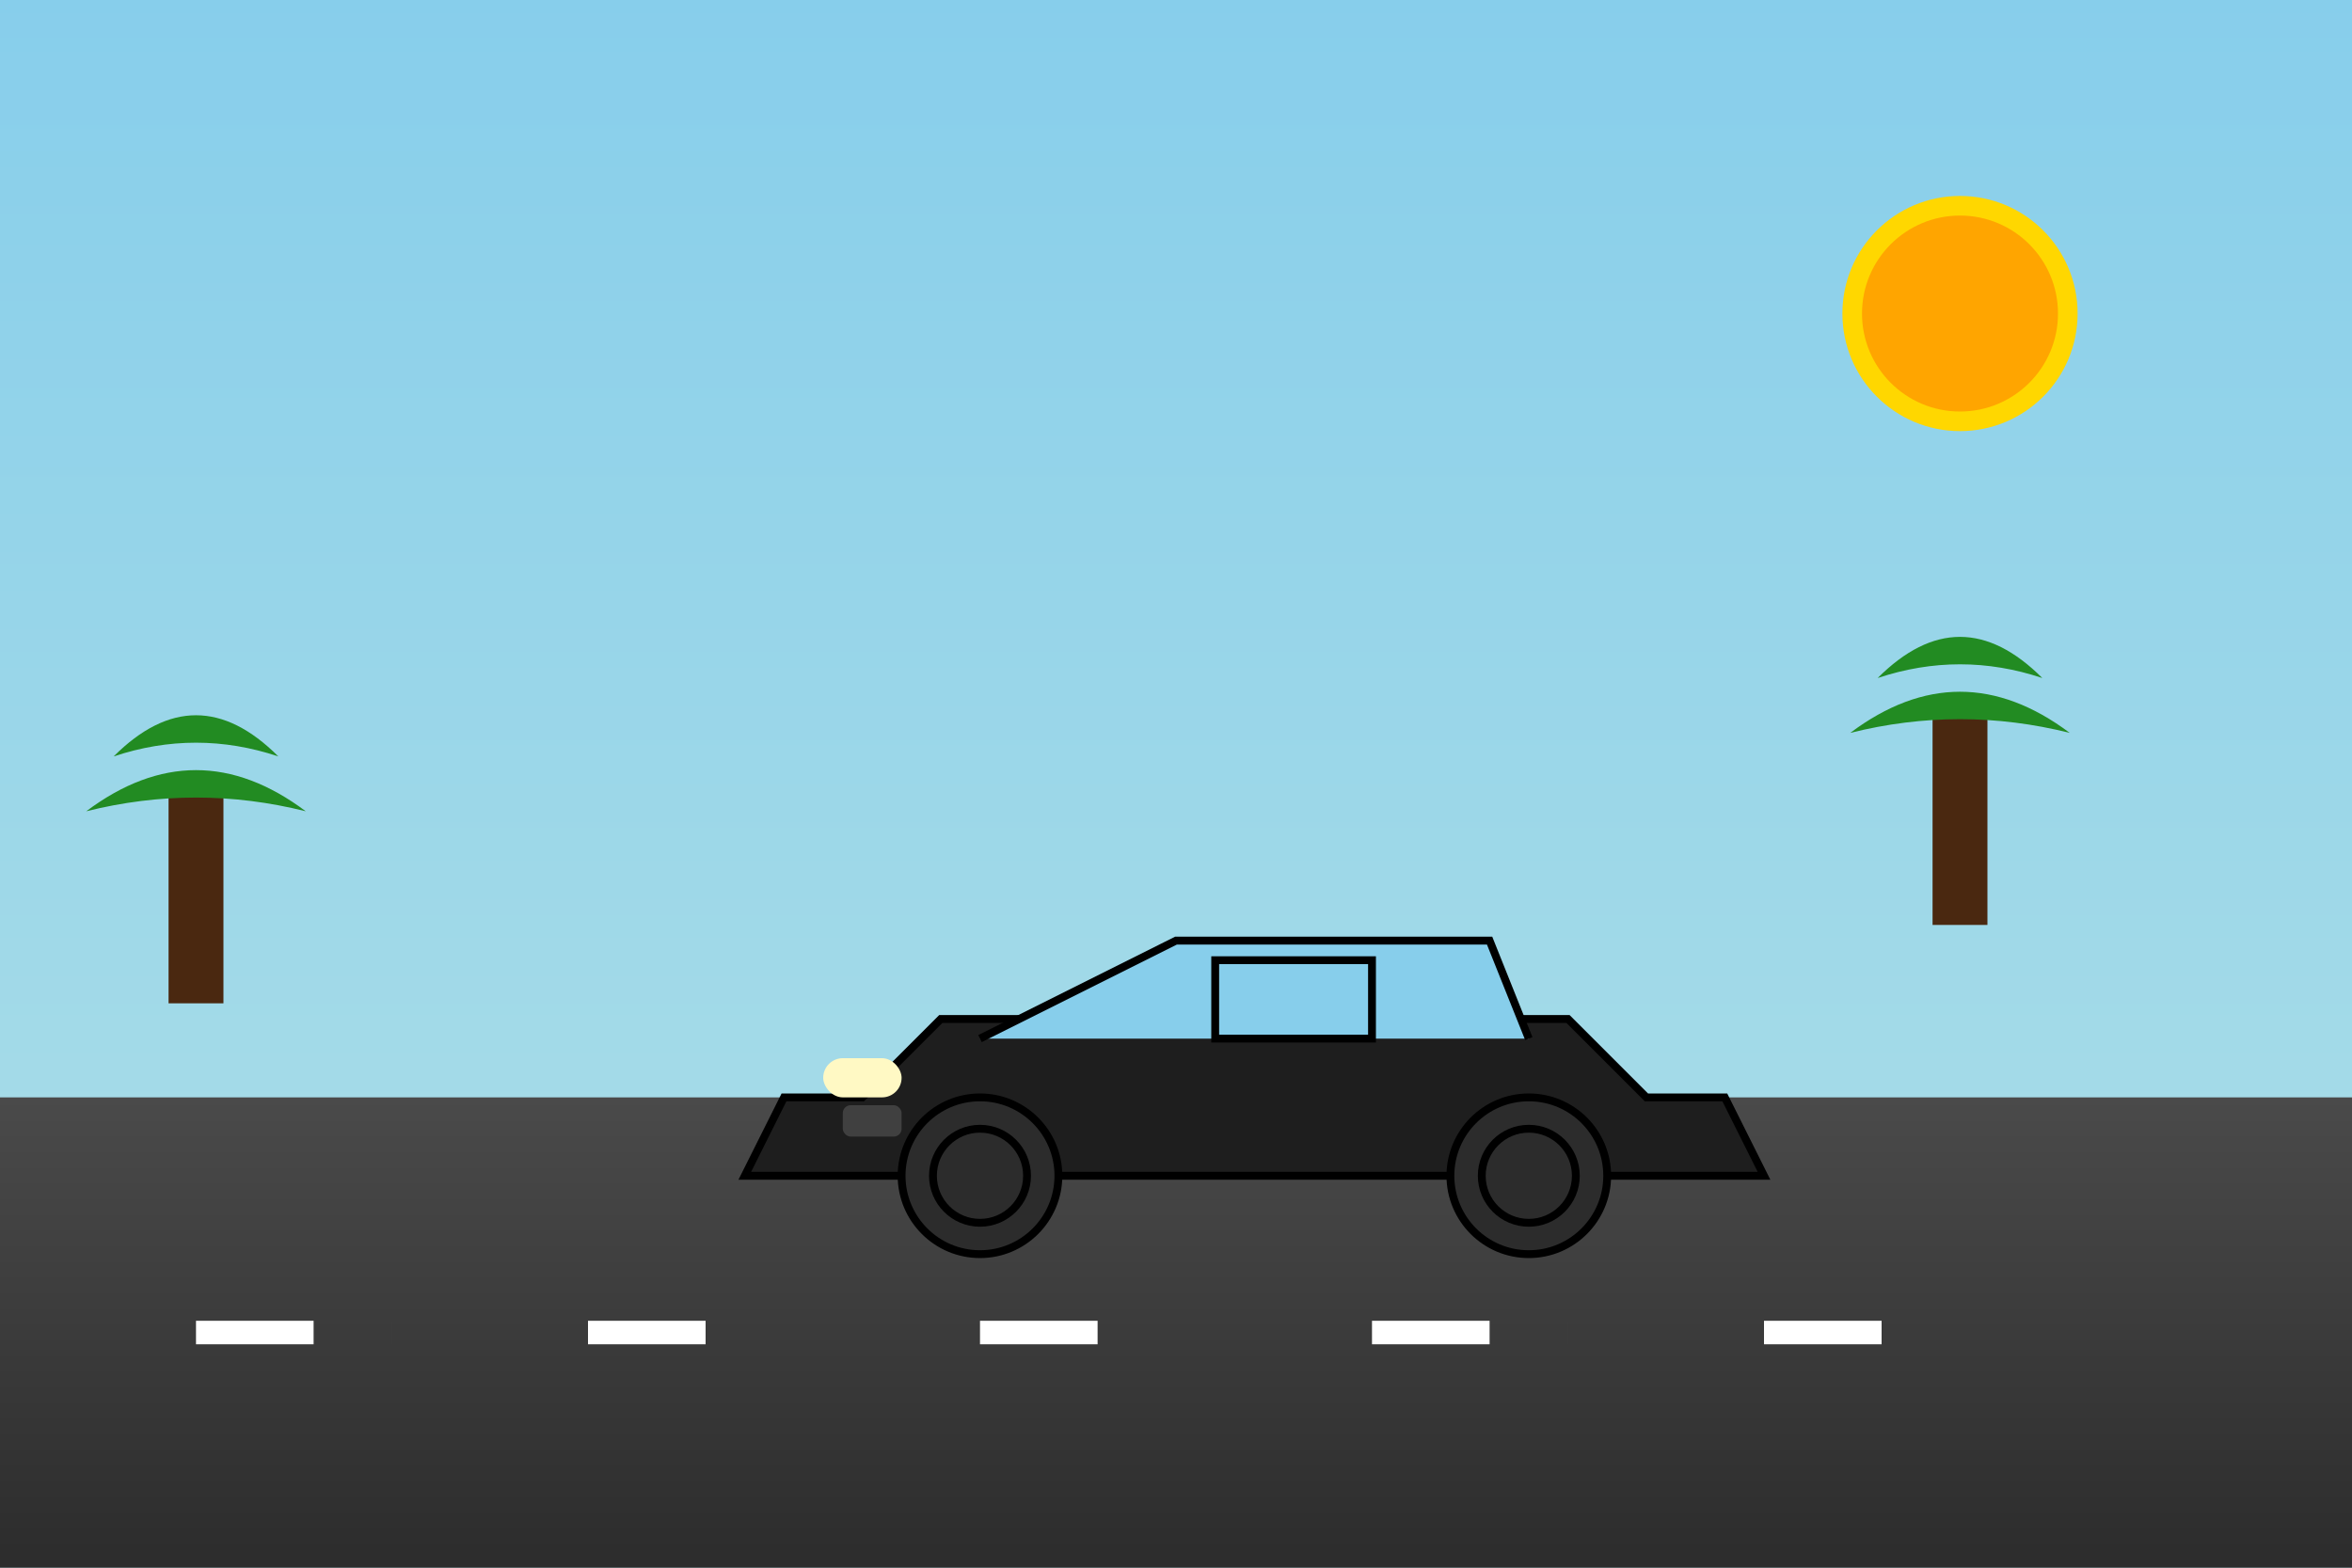 <svg xmlns="http://www.w3.org/2000/svg" viewBox="0 0 600 400">
  <rect x="0" y="0" width="600" height="400" fill="#808080" stroke="none"/>
  <!-- Background gradient -->
  <defs>
    <linearGradient id="skyGradient" x1="0%" y1="0%" x2="0%" y2="100%">
      <stop offset="0%" style="stop-color:#87CEEB;stop-opacity:1" />
      <stop offset="100%" style="stop-color:#B0E0E6;stop-opacity:1" />
    </linearGradient>
    <linearGradient id="roadGradient" x1="0%" y1="0%" x2="0%" y2="100%">
      <stop offset="0%" style="stop-color:#4A4A4A;stop-opacity:1" />
      <stop offset="100%" style="stop-color:#2C2C2C;stop-opacity:1" />
    </linearGradient>
  </defs>

  <!-- Sky background -->
  <rect width="600" height="400" fill="url(#skyGradient)"/>
  
  <!-- Road -->
  <rect x="0" y="280" width="600" height="120" fill="url(#roadGradient)"/>
  
  <!-- Road markings -->
  <path d="M50 340 L100 340" stroke="white" stroke-width="6" stroke-dasharray="30,20"/>
  <path d="M150 340 L200 340" stroke="white" stroke-width="6" stroke-dasharray="30,20"/>
  <path d="M250 340 L300 340" stroke="white" stroke-width="6" stroke-dasharray="30,20"/>
  <path d="M350 340 L400 340" stroke="white" stroke-width="6" stroke-dasharray="30,20"/>
  <path d="M450 340 L500 340" stroke="white" stroke-width="6" stroke-dasharray="30,20"/>
  
  <!-- Luxury SUV -->
  <g transform="translate(150,200)">
    <!-- Car body -->
    <path d="M50 80 L70 80 L90 60 L250 60 L270 80 L290 80 L300 100 L40 100 Z" 
          fill="#1E1E1E" stroke="#000" stroke-width="2"/>
    <!-- Windshield -->
    <path d="M100 65 L150 40 L230 40 L240 65" 
          fill="#87CEEB" stroke="#000" stroke-width="2"/>
    <!-- Windows -->
    <path d="M160 45 L200 45 L200 65 L160 65 Z" 
          fill="#87CEEB" stroke="#000" stroke-width="2"/>
    <!-- Wheels -->
    <circle cx="100" cy="100" r="20" fill="#2C2C2C" stroke="#000" stroke-width="2"/>
    <circle cx="240" cy="100" r="20" fill="#2C2C2C" stroke="#000" stroke-width="2"/>
    <!-- Wheel rims -->
    <circle cx="100" cy="100" r="12" fill="none" stroke="#silver" stroke-width="2"/>
    <circle cx="240" cy="100" r="12" fill="none" stroke="#silver" stroke-width="2"/>
    <!-- Headlights -->
    <rect x="60" y="70" width="20" height="10" fill="#FFF9C4" rx="5"/>
    <!-- Grill -->
    <rect x="65" y="82" width="15" height="8" fill="#404040" rx="2"/>
  </g>

  <!-- Palm trees in background -->
  <g transform="translate(50,200) scale(0.7)">
    <rect x="-10" y="0" width="20" height="80" fill="#4a2810"/>
    <path d="M-40 10 Q0 -20 40 10 Q0 0 -40 10" fill="#228B22"/>
    <path d="M-30 -10 Q0 -40 30 -10 Q0 -20 -30 -10" fill="#228B22"/>
  </g>
  
  <g transform="translate(500,180) scale(0.7)">
    <rect x="-10" y="0" width="20" height="80" fill="#4a2810"/>
    <path d="M-40 10 Q0 -20 40 10 Q0 0 -40 10" fill="#228B22"/>
    <path d="M-30 -10 Q0 -40 30 -10 Q0 -20 -30 -10" fill="#228B22"/>
  </g>

  <!-- Sun -->
  <circle cx="500" cy="80" r="30" fill="#FFD700"/>
  <circle cx="500" cy="80" r="25" fill="#FFA500"/>
</svg>